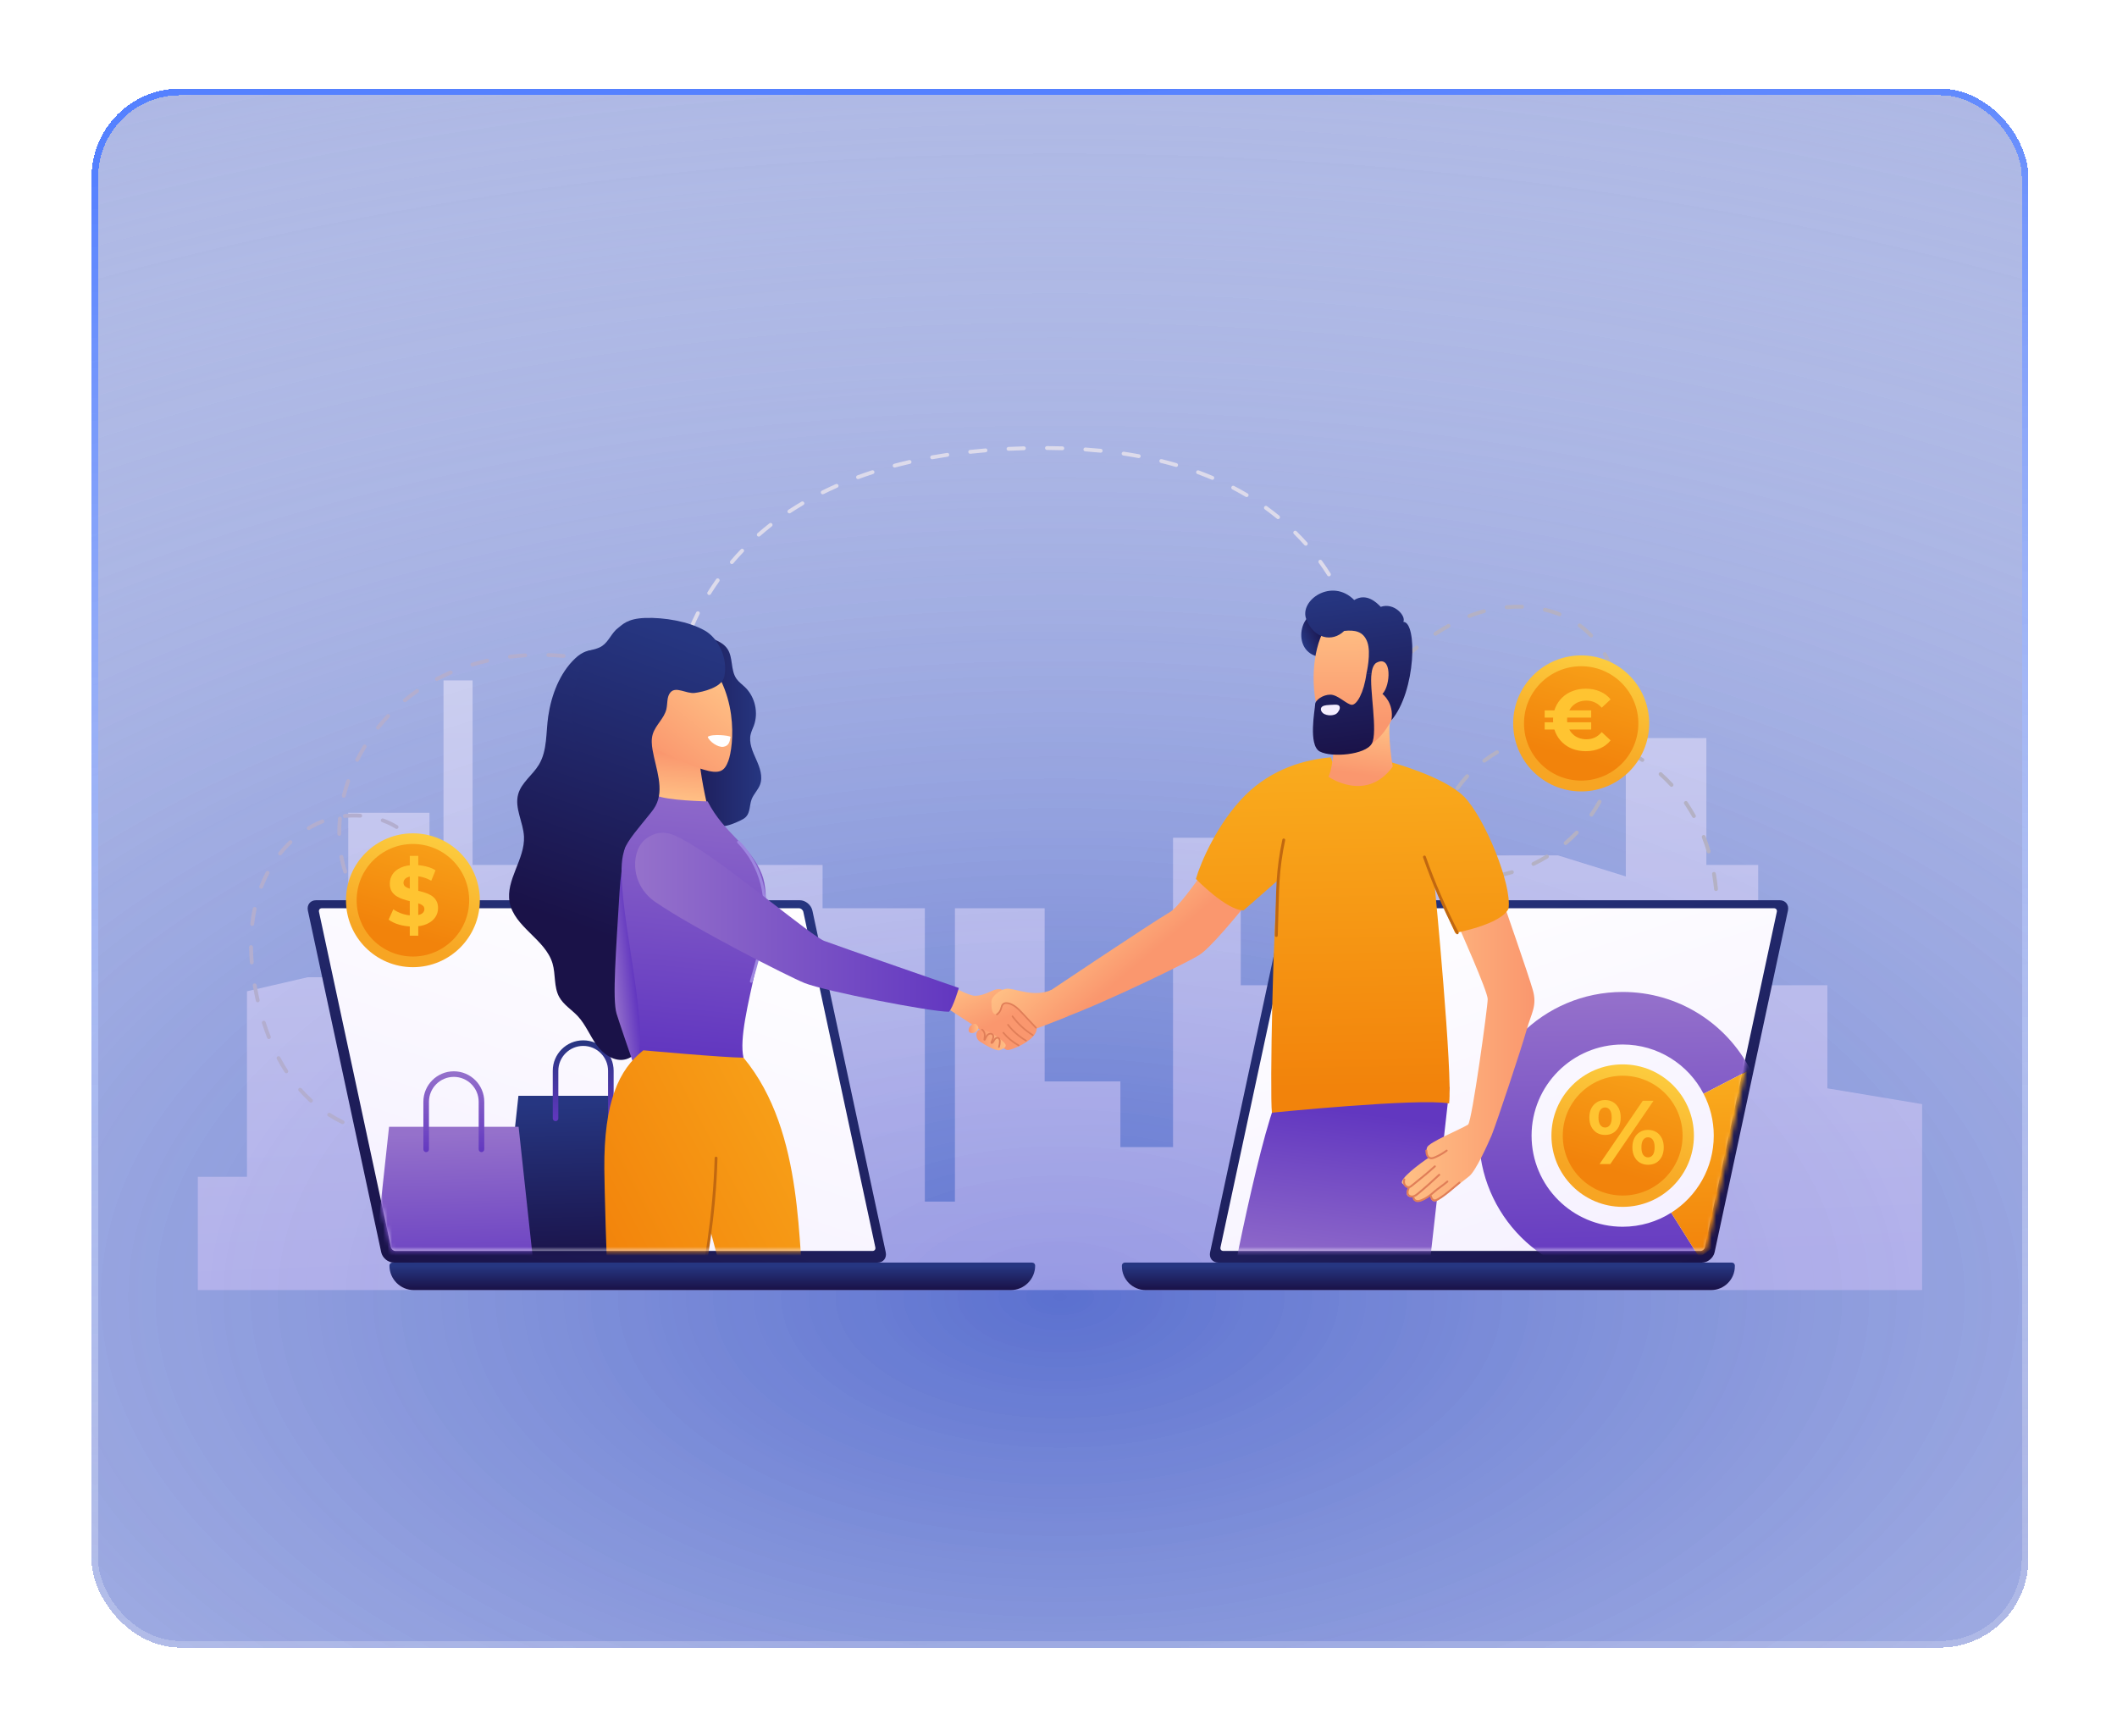 <?xml version="1.0" encoding="UTF-8"?>
<svg xmlns="http://www.w3.org/2000/svg" width="478" height="392" viewBox="0 0 478 392" fill="none">
  <g filter="url(#filter0_d_5169_6957)" data-figma-bg-blur-radius="200">
    <rect x="20.666" y="10" width="437.333" height="352" rx="20" fill="#D2D2D2" fill-opacity="0.2" style="mix-blend-mode:luminosity" shape-rendering="crispEdges"></rect>
    <rect x="20.666" y="10" width="437.333" height="352" rx="20" fill="#4860CB" fill-opacity="0.45" style="mix-blend-mode:multiply" shape-rendering="crispEdges"></rect>
    <rect x="20.666" y="10" width="437.333" height="352" rx="20" fill="url(#paint0_radial_5169_6957)" fill-opacity="0.8" style="mix-blend-mode:soft-light" shape-rendering="crispEdges"></rect>
    <rect x="21.416" y="10.75" width="435.833" height="350.5" rx="19.25" stroke="url(#paint1_linear_5169_6957)" stroke-width="1.5" shape-rendering="crispEdges"></rect>
    <path d="M93.456 281.279H44.669V255.705H55.763V213.817L69.465 210.648H78.632V173.514H96.972V180.307H100.141V143.627H106.708V185.295H112.821H185.728V195.069H208.823V261.306H215.616V195.069H235.87V234.168H252.976V248.999H264.862V179.144H280.146V212.453H296.108L309.693 183.137H351.808L367.091 187.892V156.647H385.285V185.295H396.979V212.453H412.602V235.728L433.998 239.294V281.279H93.456Z" fill="url(#paint2_linear_5169_6957)" fill-opacity="0.5"></path>
    <path d="M85.672 246.161C85.659 246.161 85.645 246.16 85.631 246.159C84.471 246.05 83.3 245.851 82.148 245.566C81.916 245.508 81.774 245.273 81.831 245.04C81.888 244.807 82.123 244.665 82.357 244.723C83.466 244.998 84.596 245.191 85.713 245.295C85.952 245.317 86.126 245.529 86.104 245.768C86.083 245.993 85.894 246.161 85.672 246.161ZM77.364 243.812C77.301 243.812 77.238 243.798 77.177 243.769C76.135 243.27 75.1 242.692 74.1 242.052C73.899 241.924 73.84 241.655 73.969 241.453C74.098 241.251 74.366 241.191 74.568 241.321C75.538 241.942 76.542 242.502 77.551 242.985C77.767 243.088 77.859 243.348 77.755 243.564C77.681 243.721 77.526 243.812 77.364 243.812ZM70.212 238.95C70.107 238.95 70.002 238.912 69.919 238.836C69.056 238.049 68.226 237.204 67.452 236.327C67.294 236.146 67.311 235.872 67.491 235.714C67.67 235.556 67.946 235.573 68.104 235.752C68.857 236.607 69.664 237.429 70.504 238.195C70.681 238.356 70.694 238.631 70.532 238.808C70.447 238.903 70.329 238.95 70.212 238.95ZM64.644 232.323C64.502 232.323 64.363 232.253 64.28 232.125C63.658 231.167 63.061 230.149 62.503 229.1C62.39 228.889 62.471 228.626 62.682 228.514C62.894 228.4 63.157 228.482 63.269 228.694C63.816 229.72 64.401 230.716 65.008 231.653C65.139 231.854 65.081 232.123 64.88 232.253C64.806 232.3 64.725 232.323 64.644 232.323ZM60.717 224.6C60.544 224.6 60.38 224.496 60.313 224.325C59.896 223.265 59.502 222.156 59.142 221.028C59.069 220.799 59.196 220.554 59.424 220.482C59.651 220.41 59.897 220.536 59.969 220.763C60.324 221.874 60.711 222.965 61.121 224.008C61.208 224.231 61.098 224.482 60.876 224.57C60.824 224.59 60.77 224.6 60.717 224.6ZM58.191 216.304C57.994 216.304 57.814 216.168 57.769 215.966C57.682 215.588 57.6 215.21 57.52 214.83C57.361 214.071 57.214 213.308 57.081 212.54C57.039 212.304 57.198 212.079 57.434 212.038C57.672 211.992 57.895 212.155 57.936 212.391C58.068 213.149 58.213 213.903 58.369 214.653C58.448 215.026 58.53 215.4 58.614 215.773C58.668 216.007 58.521 216.239 58.288 216.293C58.256 216.301 58.223 216.304 58.191 216.304ZM56.846 207.736C56.622 207.736 56.432 207.564 56.413 207.337C56.318 206.155 56.263 204.979 56.252 203.839C56.249 203.6 56.441 203.403 56.681 203.4C56.683 203.4 56.684 203.4 56.685 203.4C56.923 203.4 57.117 203.592 57.119 203.83C57.13 204.949 57.184 206.105 57.278 207.267C57.297 207.505 57.119 207.715 56.881 207.734C56.87 207.735 56.858 207.736 56.846 207.736ZM56.945 199.071C56.928 199.071 56.912 199.07 56.895 199.068C56.657 199.041 56.486 198.826 56.513 198.588C56.647 197.41 56.835 196.244 57.072 195.121C57.121 194.886 57.352 194.736 57.585 194.786C57.82 194.835 57.97 195.065 57.92 195.299C57.69 196.395 57.506 197.534 57.375 198.686C57.35 198.907 57.162 199.071 56.945 199.071ZM88.475 195.905C88.223 195.888 87.998 195.895 87.759 195.878C87.52 195.86 87.34 195.652 87.358 195.413C87.375 195.174 87.58 194.993 87.823 195.013C88.041 195.029 88.266 195.009 88.475 195.037C89.388 195.037 90.257 194.888 91.056 194.593C91.281 194.511 91.53 194.625 91.614 194.85C91.696 195.075 91.582 195.325 91.357 195.408C90.46 195.738 89.49 195.905 88.475 195.905ZM82.925 194.181C82.843 194.181 82.76 194.158 82.686 194.109C82.173 193.769 81.692 193.387 81.258 192.973C80.835 192.57 80.432 192.128 80.06 191.657C79.91 191.469 79.942 191.197 80.13 191.048C80.317 190.897 80.59 190.931 80.739 191.119C81.087 191.557 81.463 191.97 81.857 192.345C82.254 192.724 82.695 193.074 83.166 193.386C83.365 193.519 83.42 193.788 83.288 193.988C83.204 194.113 83.066 194.181 82.925 194.181ZM95.008 192.056C94.941 192.056 94.874 192.041 94.811 192.008C94.598 191.899 94.513 191.638 94.622 191.424C95.098 190.492 95.38 189.428 95.462 188.26C95.478 188.02 95.692 187.85 95.925 187.857C96.164 187.874 96.345 188.081 96.329 188.32C96.239 189.606 95.925 190.783 95.395 191.82C95.318 191.969 95.166 192.056 95.008 192.056ZM58.967 190.653C58.914 190.653 58.861 190.644 58.81 190.624C58.587 190.537 58.476 190.286 58.563 190.062C58.988 188.968 59.48 187.89 60.025 186.859C60.137 186.647 60.398 186.566 60.611 186.678C60.824 186.79 60.904 187.053 60.792 187.265C60.263 188.266 59.785 189.313 59.371 190.376C59.304 190.549 59.14 190.653 58.967 190.653ZM77.958 187.25C77.778 187.25 77.61 187.138 77.548 186.958C77.181 185.902 76.882 184.751 76.66 183.536C76.617 183.301 76.772 183.075 77.009 183.032C77.244 182.989 77.471 183.145 77.513 183.38C77.728 184.551 78.015 185.66 78.367 186.674C78.446 186.9 78.326 187.147 78.1 187.226C78.053 187.242 78.005 187.25 77.958 187.25ZM95.085 183.62C94.91 183.62 94.746 183.514 94.679 183.341C94.271 182.276 93.731 181.29 93.073 180.411C92.929 180.219 92.969 179.947 93.16 179.803C93.352 179.66 93.624 179.699 93.768 179.89C94.474 180.833 95.053 181.89 95.49 183.03C95.575 183.254 95.463 183.505 95.24 183.591C95.189 183.611 95.136 183.62 95.085 183.62ZM63.247 183.139C63.153 183.139 63.057 183.108 62.977 183.045C62.789 182.895 62.758 182.623 62.907 182.435C63.647 181.503 64.446 180.625 65.28 179.825C65.454 179.658 65.728 179.664 65.894 179.837C66.06 180.011 66.055 180.286 65.881 180.451C65.074 181.224 64.302 182.074 63.587 182.975C63.502 183.083 63.374 183.139 63.247 183.139ZM76.604 178.713C76.367 178.713 76.173 178.522 76.17 178.284L76.168 177.916C76.168 176.875 76.218 175.817 76.316 174.771C76.338 174.532 76.547 174.354 76.789 174.38C77.028 174.402 77.202 174.614 77.18 174.853C77.085 175.871 77.036 176.903 77.036 177.918L77.038 178.274C77.041 178.515 76.848 178.71 76.609 178.713C76.607 178.713 76.606 178.713 76.604 178.713ZM69.705 177.411C69.557 177.411 69.414 177.336 69.332 177.2C69.209 176.994 69.276 176.728 69.482 176.605C70.147 176.208 70.837 175.843 71.534 175.522C71.904 175.351 72.28 175.192 72.661 175.045C72.884 174.959 73.136 175.07 73.222 175.294C73.308 175.517 73.197 175.769 72.973 175.855C72.609 175.996 72.251 176.147 71.897 176.31C71.229 176.619 70.566 176.969 69.927 177.35C69.858 177.391 69.781 177.411 69.705 177.411ZM89.545 177.153C89.467 177.153 89.389 177.132 89.318 177.089C88.375 176.509 87.35 176.02 86.272 175.633C86.047 175.552 85.929 175.304 86.011 175.078C86.092 174.852 86.338 174.736 86.566 174.816C87.699 175.223 88.778 175.738 89.772 176.349C89.977 176.475 90.041 176.742 89.915 176.947C89.833 177.079 89.69 177.153 89.545 177.153ZM77.867 174.674C77.647 174.674 77.459 174.509 77.436 174.286C77.411 174.047 77.584 173.834 77.822 173.808C78.995 173.684 80.188 173.662 81.364 173.742C81.603 173.758 81.784 173.965 81.768 174.204C81.751 174.443 81.549 174.618 81.305 174.608C80.179 174.532 79.037 174.553 77.912 174.672C77.897 174.674 77.882 174.674 77.867 174.674ZM77.62 170.117C77.586 170.117 77.55 170.113 77.516 170.105C77.284 170.048 77.141 169.812 77.198 169.58C77.475 168.457 77.812 167.325 78.198 166.215C78.277 165.989 78.525 165.87 78.751 165.948C78.977 166.026 79.096 166.274 79.018 166.5C78.64 167.585 78.312 168.691 78.041 169.788C77.992 169.985 77.815 170.117 77.62 170.117ZM80.645 162.004C80.579 162.004 80.512 161.988 80.45 161.957C80.236 161.849 80.15 161.588 80.258 161.374C80.78 160.341 81.357 159.311 81.971 158.314C82.097 158.11 82.364 158.045 82.568 158.172C82.772 158.297 82.836 158.565 82.71 158.769C82.108 159.745 81.543 160.754 81.032 161.765C80.956 161.916 80.803 162.004 80.645 162.004ZM85.34 154.723C85.246 154.723 85.149 154.691 85.069 154.627C84.882 154.477 84.852 154.204 85.002 154.017C85.731 153.109 86.505 152.219 87.304 151.373C87.469 151.199 87.744 151.191 87.918 151.356C88.092 151.52 88.1 151.795 87.935 151.969C87.153 152.798 86.393 153.67 85.679 154.56C85.594 154.667 85.467 154.723 85.34 154.723ZM91.418 148.546C91.293 148.546 91.169 148.492 91.083 148.389C90.93 148.204 90.956 147.931 91.14 147.778C92.041 147.032 92.98 146.317 93.931 145.654C94.128 145.517 94.398 145.566 94.535 145.762C94.672 145.959 94.624 146.229 94.427 146.367C93.495 147.017 92.575 147.716 91.693 148.447C91.613 148.513 91.515 148.546 91.418 148.546ZM98.632 143.747C98.475 143.747 98.324 143.662 98.246 143.514C98.136 143.301 98.218 143.04 98.43 142.928C99.457 142.392 100.522 141.888 101.597 141.428C101.819 141.335 102.073 141.437 102.167 141.657C102.261 141.877 102.159 142.132 101.939 142.227C100.884 142.677 99.839 143.172 98.832 143.698C98.768 143.731 98.699 143.747 98.632 143.747ZM142.946 142.048C142.897 142.048 142.848 142.04 142.799 142.022C142.109 141.773 141.414 141.534 140.715 141.308C140.487 141.235 140.362 140.99 140.435 140.761C140.509 140.534 140.752 140.408 140.982 140.482C141.69 140.711 142.395 140.953 143.094 141.205C143.319 141.286 143.437 141.536 143.355 141.761C143.291 141.938 143.124 142.048 142.946 142.048ZM106.661 140.485C106.475 140.485 106.302 140.364 106.245 140.177C106.176 139.948 106.306 139.705 106.535 139.636C107.641 139.303 108.78 139.002 109.921 138.744C110.153 138.693 110.387 138.837 110.44 139.072C110.493 139.305 110.346 139.538 110.112 139.591C108.991 139.845 107.871 140.14 106.785 140.467C106.744 140.479 106.702 140.485 106.661 140.485ZM135.833 139.933C135.8 139.933 135.767 139.929 135.734 139.921C134.616 139.659 133.48 139.425 132.357 139.226C132.12 139.185 131.963 138.959 132.005 138.723C132.046 138.487 132.27 138.328 132.507 138.371C133.647 138.573 134.799 138.81 135.931 139.076C136.165 139.131 136.31 139.364 136.255 139.597C136.208 139.798 136.03 139.933 135.833 139.933ZM115.145 138.71C114.929 138.71 114.741 138.549 114.715 138.329C114.685 138.091 114.855 137.875 115.092 137.845C116.24 137.704 117.413 137.598 118.577 137.53C118.814 137.522 119.021 137.699 119.035 137.937C119.049 138.177 118.867 138.382 118.628 138.396C117.482 138.464 116.328 138.568 115.198 138.707C115.18 138.708 115.162 138.71 115.145 138.71ZM127.272 138.542C127.259 138.542 127.246 138.542 127.232 138.54C126.086 138.436 124.929 138.365 123.793 138.328C123.554 138.32 123.366 138.12 123.374 137.881C123.382 137.64 123.607 137.452 123.821 137.461C124.974 137.498 126.148 137.57 127.312 137.676C127.55 137.697 127.726 137.908 127.704 138.148C127.684 138.373 127.494 138.542 127.272 138.542Z" fill="#B3AECF"></path>
    <path d="M152.886 157.499C152.68 157.499 152.497 157.352 152.46 157.141C152.256 155.999 152.1 154.829 151.994 153.665C151.972 153.426 152.148 153.215 152.386 153.193C152.633 153.173 152.837 153.348 152.858 153.586C152.962 154.725 153.115 155.87 153.314 156.99C153.356 157.225 153.199 157.451 152.963 157.493C152.937 157.497 152.911 157.499 152.886 157.499ZM152.282 148.856C152.277 148.856 152.272 148.856 152.267 148.855C152.028 148.848 151.84 148.647 151.848 148.407C151.888 147.254 151.975 146.078 152.109 144.912C152.136 144.674 152.352 144.495 152.589 144.531C152.827 144.558 152.999 144.773 152.971 145.011C152.841 146.154 152.754 147.307 152.716 148.437C152.707 148.672 152.515 148.856 152.282 148.856ZM153.429 140.269C153.396 140.269 153.363 140.266 153.331 140.258C153.097 140.204 152.952 139.971 153.005 139.737C153.266 138.613 153.573 137.476 153.918 136.357C153.988 136.128 154.23 135.997 154.46 136.07C154.689 136.141 154.818 136.384 154.747 136.613C154.409 137.711 154.107 138.829 153.851 139.933C153.805 140.134 153.626 140.269 153.429 140.269ZM306.281 136.211C306.072 136.211 305.888 136.061 305.853 135.848C305.669 134.729 305.434 133.6 305.151 132.489C305.092 132.256 305.232 132.02 305.465 131.961C305.695 131.901 305.933 132.042 305.992 132.275C306.281 133.41 306.522 134.564 306.709 135.708C306.748 135.944 306.588 136.167 306.351 136.206C306.327 136.21 306.304 136.211 306.281 136.211ZM156.12 132.032C156.063 132.032 156.006 132.021 155.951 131.997C155.73 131.904 155.627 131.649 155.72 131.428C156.169 130.369 156.663 129.3 157.189 128.253C157.295 128.04 157.557 127.953 157.771 128.06C157.986 128.168 158.072 128.429 157.964 128.643C157.447 129.673 156.961 130.724 156.519 131.768C156.449 131.933 156.289 132.032 156.12 132.032ZM303.976 127.863C303.802 127.863 303.639 127.759 303.571 127.587C303.158 126.532 302.695 125.473 302.194 124.438C302.09 124.222 302.18 123.963 302.395 123.858C302.613 123.755 302.871 123.845 302.975 124.06C303.486 125.115 303.958 126.194 304.379 127.271C304.467 127.494 304.357 127.746 304.133 127.833C304.082 127.854 304.028 127.863 303.976 127.863ZM160.127 124.344C160.048 124.344 159.969 124.323 159.897 124.278C159.694 124.151 159.632 123.884 159.759 123.68C160.371 122.698 161.023 121.719 161.698 120.769C161.837 120.575 162.108 120.527 162.303 120.666C162.498 120.805 162.544 121.076 162.406 121.272C161.742 122.208 161.099 123.172 160.496 124.14C160.413 124.271 160.271 124.344 160.127 124.344ZM300.06 120.131C299.916 120.131 299.775 120.059 299.692 119.928C299.089 118.968 298.44 118.009 297.762 117.079C297.62 116.885 297.664 116.613 297.857 116.472C298.05 116.331 298.322 116.374 298.464 116.568C299.154 117.514 299.814 118.489 300.428 119.466C300.556 119.669 300.495 119.937 300.292 120.064C300.219 120.109 300.139 120.131 300.06 120.131ZM165.247 117.345C165.147 117.345 165.048 117.311 164.966 117.242C164.784 117.087 164.761 116.813 164.916 116.63C165.668 115.746 166.455 114.871 167.257 114.032C167.422 113.858 167.698 113.853 167.871 114.017C168.044 114.183 168.051 114.458 167.885 114.631C167.094 115.459 166.318 116.321 165.577 117.192C165.492 117.293 165.37 117.345 165.247 117.345ZM294.84 113.207C294.72 113.207 294.601 113.158 294.516 113.062C293.756 112.21 292.957 111.37 292.143 110.565C291.972 110.397 291.97 110.122 292.139 109.951C292.308 109.781 292.582 109.778 292.753 109.948C293.58 110.765 294.392 111.619 295.164 112.484C295.323 112.662 295.308 112.937 295.129 113.096C295.046 113.17 294.943 113.207 294.84 113.207ZM171.326 111.157C171.206 111.157 171.087 111.107 171.001 111.01C170.843 110.83 170.86 110.556 171.039 110.397C171.912 109.629 172.818 108.877 173.731 108.162C173.919 108.015 174.192 108.049 174.34 108.237C174.487 108.426 174.454 108.698 174.265 108.846C173.365 109.551 172.473 110.291 171.613 111.048C171.53 111.121 171.428 111.157 171.326 111.157ZM288.579 107.205C288.482 107.205 288.385 107.173 288.304 107.106C287.422 106.382 286.505 105.674 285.577 105.001C285.382 104.861 285.339 104.59 285.48 104.395C285.619 104.201 285.89 104.158 286.086 104.299C287.028 104.981 287.959 105.7 288.855 106.435C289.041 106.587 289.067 106.861 288.915 107.046C288.829 107.151 288.705 107.205 288.579 107.205ZM178.234 105.912C178.093 105.912 177.955 105.843 177.871 105.716C177.74 105.516 177.795 105.247 177.996 105.115C178.958 104.484 179.956 103.864 180.962 103.272C181.168 103.15 181.435 103.22 181.556 103.427C181.678 103.634 181.609 103.899 181.402 104.021C180.409 104.605 179.422 105.217 178.472 105.841C178.399 105.889 178.316 105.912 178.234 105.912ZM281.48 102.224C281.405 102.224 281.328 102.204 281.259 102.163C280.656 101.804 280.046 101.458 279.431 101.123C279.038 100.909 278.643 100.698 278.246 100.493C278.033 100.383 277.95 100.121 278.06 99.908C278.17 99.696 278.431 99.611 278.645 99.722C279.048 99.93 279.448 100.142 279.847 100.36C280.471 100.7 281.09 101.053 281.703 101.416C281.909 101.539 281.976 101.804 281.854 102.011C281.773 102.148 281.629 102.224 281.48 102.224ZM185.762 101.604C185.602 101.604 185.448 101.515 185.373 101.363C185.267 101.148 185.354 100.888 185.569 100.782C186.596 100.272 187.659 99.773 188.729 99.299C188.951 99.204 189.205 99.302 189.302 99.521C189.399 99.74 189.299 99.997 189.08 100.094C188.021 100.562 186.97 101.054 185.954 101.559C185.893 101.589 185.827 101.604 185.762 101.604ZM273.734 98.331C273.677 98.331 273.62 98.32 273.565 98.297C272.523 97.855 271.444 97.428 270.357 97.028C270.132 96.946 270.016 96.696 270.099 96.471C270.181 96.246 270.432 96.132 270.656 96.213C271.757 96.618 272.849 97.05 273.904 97.497C274.124 97.591 274.228 97.845 274.134 98.066C274.063 98.232 273.903 98.331 273.734 98.331ZM193.731 98.177C193.554 98.177 193.388 98.069 193.323 97.894C193.241 97.669 193.356 97.419 193.581 97.336C194.658 96.939 195.767 96.554 196.876 96.193C197.103 96.117 197.348 96.244 197.423 96.471C197.497 96.698 197.373 96.944 197.145 97.018C196.045 97.376 194.947 97.756 193.88 98.15C193.831 98.17 193.78 98.177 193.731 98.177ZM202.003 95.569C201.811 95.569 201.636 95.441 201.584 95.246C201.522 95.015 201.66 94.777 201.892 94.716C202.992 94.423 204.131 94.142 205.276 93.878C205.513 93.824 205.744 93.97 205.797 94.203C205.85 94.437 205.704 94.67 205.471 94.723C204.335 94.985 203.206 95.264 202.115 95.555C202.077 95.564 202.04 95.569 202.003 95.569ZM265.56 95.429C265.52 95.429 265.479 95.424 265.438 95.411C264.351 95.094 263.229 94.791 262.103 94.513C261.87 94.456 261.728 94.22 261.787 93.988C261.844 93.755 262.078 93.613 262.312 93.671C263.45 93.952 264.583 94.257 265.682 94.578C265.912 94.645 266.045 94.886 265.977 95.116C265.921 95.306 265.749 95.429 265.56 95.429ZM210.474 93.69C210.268 93.69 210.085 93.543 210.047 93.333C210.005 93.097 210.161 92.872 210.397 92.829C211.539 92.623 212.686 92.433 213.835 92.26C214.077 92.226 214.293 92.388 214.329 92.624C214.364 92.862 214.201 93.083 213.964 93.119C212.823 93.29 211.685 93.478 210.551 93.683C210.526 93.688 210.499 93.69 210.474 93.69ZM257.118 93.428C257.092 93.428 257.065 93.425 257.039 93.42C255.929 93.213 254.782 93.02 253.63 92.848C253.393 92.812 253.23 92.591 253.264 92.354C253.3 92.117 253.518 91.96 253.759 91.989C254.921 92.163 256.078 92.358 257.198 92.567C257.434 92.611 257.589 92.838 257.545 93.073C257.506 93.282 257.324 93.428 257.118 93.428ZM219.064 92.454C218.845 92.454 218.657 92.29 218.632 92.067C218.607 91.829 218.778 91.615 219.016 91.588C220.17 91.462 221.327 91.351 222.483 91.254C222.734 91.232 222.932 91.411 222.952 91.65C222.972 91.889 222.795 92.099 222.556 92.119C221.407 92.216 220.258 92.326 219.111 92.451C219.095 92.453 219.079 92.454 219.064 92.454ZM248.526 92.208C248.512 92.208 248.497 92.207 248.482 92.206C247.336 92.091 246.186 91.993 245.035 91.911C244.797 91.894 244.617 91.687 244.634 91.448C244.651 91.208 244.861 91.027 245.097 91.045C246.256 91.127 247.414 91.225 248.569 91.342C248.808 91.366 248.981 91.579 248.957 91.817C248.935 92.041 248.747 92.208 248.526 92.208ZM227.717 91.777C227.488 91.777 227.296 91.596 227.284 91.364C227.272 91.124 227.457 90.921 227.696 90.909C228.857 90.853 230.018 90.809 231.175 90.778C231.407 90.774 231.615 90.96 231.621 91.2C231.627 91.439 231.439 91.639 231.199 91.645C230.047 91.676 228.893 91.72 227.739 91.776C227.732 91.777 227.725 91.777 227.717 91.777ZM239.866 91.652C239.861 91.652 239.857 91.652 239.852 91.652C238.698 91.617 237.544 91.596 236.391 91.589C236.151 91.588 235.959 91.393 235.96 91.153C235.961 90.914 236.156 90.721 236.394 90.721H236.397C237.556 90.728 238.718 90.748 239.878 90.785C240.119 90.792 240.306 90.992 240.299 91.232C240.292 91.466 240.1 91.652 239.866 91.652Z" fill="#DDDBEB"></path>
    <path d="M386.545 206.148C386.514 206.148 386.484 206.145 386.453 206.138C386.218 206.087 386.07 205.856 386.122 205.622C386.204 205.245 386.282 204.867 386.355 204.488C386.401 204.253 386.633 204.102 386.864 204.145C387.1 204.191 387.253 204.419 387.208 204.654C387.133 205.039 387.053 205.423 386.969 205.806C386.925 206.01 386.745 206.148 386.545 206.148ZM387.502 199.851C387.489 199.851 387.477 199.85 387.465 199.849C387.226 199.828 387.048 199.619 387.069 199.38C387.165 198.235 387.222 197.079 387.238 195.944C387.241 195.707 387.435 195.516 387.672 195.516C387.674 195.516 387.677 195.516 387.678 195.516C387.918 195.52 388.109 195.717 388.106 195.956C388.09 197.112 388.031 198.289 387.933 199.453C387.915 199.679 387.725 199.851 387.502 199.851ZM387.459 191.183C387.238 191.183 387.049 191.015 387.027 190.791C386.918 189.651 386.764 188.505 386.57 187.383C386.529 187.147 386.687 186.923 386.923 186.881C387.156 186.84 387.383 186.999 387.425 187.235C387.623 188.378 387.781 189.546 387.893 190.707C387.915 190.946 387.741 191.158 387.502 191.181C387.487 191.182 387.473 191.183 387.459 191.183ZM332.815 188.546C332.808 188.546 332.8 188.546 332.793 188.546C331.484 188.479 330.297 188.259 329.267 187.892C329.041 187.811 328.924 187.563 329.004 187.337C329.084 187.111 329.331 186.993 329.559 187.074C330.51 187.413 331.613 187.616 332.838 187.679C333.077 187.691 333.261 187.895 333.249 188.134C333.236 188.366 333.044 188.546 332.815 188.546ZM337.997 188.149C337.79 188.149 337.607 188.001 337.569 187.791C337.528 187.554 337.686 187.33 337.922 187.288C339.035 187.092 340.155 186.83 341.253 186.507C341.488 186.439 341.725 186.572 341.792 186.801C341.86 187.031 341.728 187.272 341.498 187.34C340.369 187.671 339.216 187.942 338.072 188.143C338.046 188.147 338.022 188.149 337.997 188.149ZM346.232 185.492C346.071 185.492 345.916 185.401 345.841 185.245C345.738 185.029 345.829 184.77 346.045 184.666C347.067 184.177 348.08 183.627 349.055 183.03C349.258 182.906 349.525 182.969 349.652 183.173C349.776 183.378 349.713 183.645 349.508 183.77C348.508 184.383 347.469 184.948 346.42 185.45C346.359 185.479 346.295 185.492 346.232 185.492ZM325.534 184.641C325.376 184.641 325.224 184.555 325.147 184.404C324.634 183.397 324.334 182.214 324.259 180.89C324.245 180.65 324.427 180.446 324.667 180.432C324.904 180.42 325.111 180.601 325.125 180.84C325.194 182.044 325.462 183.111 325.92 184.01C326.029 184.224 325.944 184.486 325.731 184.594C325.668 184.626 325.6 184.641 325.534 184.641ZM385.809 182.676C385.622 182.676 385.45 182.555 385.394 182.366C385.063 181.262 384.686 180.169 384.274 179.119C384.187 178.896 384.297 178.644 384.52 178.557C384.742 178.469 384.996 178.579 385.083 178.802C385.503 179.874 385.887 180.99 386.224 182.117C386.294 182.347 386.164 182.589 385.934 182.658C385.893 182.669 385.85 182.676 385.809 182.676ZM353.497 180.785C353.374 180.785 353.253 180.733 353.166 180.632C353.012 180.45 353.034 180.176 353.217 180.021C354.09 179.281 354.929 178.492 355.713 177.675C355.878 177.503 356.153 177.497 356.326 177.663C356.5 177.829 356.505 178.103 356.339 178.277C355.535 179.115 354.673 179.925 353.778 180.684C353.696 180.751 353.596 180.785 353.497 180.785ZM325.348 176.154C325.31 176.154 325.271 176.149 325.232 176.139C325.001 176.075 324.865 175.835 324.929 175.605C325.242 174.48 325.641 173.361 326.118 172.279C326.215 172.061 326.472 171.961 326.69 172.058C326.909 172.154 327.009 172.41 326.912 172.63C326.452 173.673 326.066 174.752 325.765 175.837C325.713 176.029 325.538 176.154 325.348 176.154ZM382.469 174.684C382.317 174.684 382.168 174.603 382.09 174.46C381.601 173.576 381.071 172.702 380.513 171.863L380.294 171.537C380.159 171.338 380.21 171.068 380.408 170.933C380.605 170.8 380.876 170.849 381.011 171.048L381.237 171.383C381.807 172.241 382.349 173.135 382.849 174.04C382.965 174.25 382.889 174.514 382.68 174.63C382.612 174.667 382.54 174.684 382.469 174.684ZM359.323 174.385C359.236 174.385 359.15 174.36 359.075 174.308C358.878 174.17 358.83 173.9 358.967 173.703C359.616 172.773 360.228 171.795 360.786 170.798C360.903 170.589 361.168 170.514 361.377 170.632C361.586 170.749 361.661 171.014 361.544 171.222C360.972 172.244 360.344 173.245 359.679 174.2C359.594 174.321 359.459 174.385 359.323 174.385ZM329.09 168.374C329.003 168.374 328.915 168.348 328.838 168.293C328.643 168.154 328.598 167.883 328.737 167.688C329.41 166.742 330.156 165.822 330.957 164.953C331.12 164.777 331.395 164.766 331.571 164.928C331.747 165.09 331.758 165.365 331.596 165.541C330.819 166.383 330.096 167.275 329.444 168.192C329.359 168.31 329.225 168.374 329.09 168.374ZM377.416 167.652C377.299 167.652 377.183 167.605 377.097 167.512C376.326 166.675 375.505 165.865 374.656 165.103C374.478 164.942 374.463 164.668 374.624 164.49C374.785 164.312 375.058 164.297 375.236 164.457C376.105 165.237 376.946 166.067 377.735 166.924C377.897 167.1 377.887 167.375 377.71 167.537C377.628 167.615 377.521 167.652 377.416 167.652ZM363.374 166.734C363.323 166.734 363.27 166.724 363.219 166.705C362.995 166.619 362.883 166.367 362.969 166.144C363.376 165.086 363.741 163.991 364.052 162.889C364.118 162.658 364.359 162.522 364.588 162.59C364.818 162.655 364.953 162.895 364.887 163.125C364.568 164.253 364.195 165.374 363.779 166.455C363.713 166.628 363.549 166.734 363.374 166.734ZM335.132 162.191C335 162.191 334.87 162.132 334.785 162.018C334.64 161.827 334.678 161.555 334.87 161.41C335.801 160.707 336.786 160.049 337.796 159.455C338.003 159.334 338.27 159.403 338.391 159.61C338.512 159.817 338.443 160.083 338.236 160.204C337.255 160.781 336.298 161.419 335.393 162.103C335.315 162.162 335.223 162.191 335.132 162.191ZM370.838 162.022C370.754 162.022 370.671 161.998 370.597 161.949C369.643 161.312 368.654 160.717 367.658 160.182C367.448 160.068 367.368 159.805 367.481 159.594C367.594 159.383 367.859 159.304 368.068 159.418C369.088 159.966 370.101 160.575 371.078 161.227C371.278 161.361 371.331 161.63 371.198 161.829C371.114 161.954 370.977 162.022 370.838 162.022ZM365.543 158.348C365.523 158.348 365.503 158.346 365.482 158.343C365.245 158.31 365.08 158.09 365.113 157.853C365.271 156.726 365.38 155.577 365.437 154.437C365.448 154.198 365.626 154.014 365.892 154.026C366.131 154.037 366.315 154.242 366.303 154.48C366.245 155.647 366.133 156.822 365.972 157.974C365.942 158.191 365.756 158.348 365.543 158.348ZM363.11 158.117C363.061 158.117 363.012 158.109 362.964 158.092C361.883 157.706 360.779 157.376 359.684 157.11C359.451 157.054 359.308 156.819 359.364 156.586C359.421 156.353 359.654 156.209 359.889 156.267C361.015 156.54 362.147 156.88 363.256 157.276C363.481 157.356 363.599 157.605 363.518 157.83C363.455 158.006 363.288 158.117 363.11 158.117ZM342.714 158.029C342.538 158.029 342.372 157.921 342.307 157.747C342.223 157.522 342.338 157.272 342.563 157.188C343.668 156.777 344.8 156.431 345.931 156.158C346.164 156.1 346.398 156.246 346.454 156.479C346.51 156.712 346.367 156.946 346.133 157.003C345.037 157.266 343.937 157.603 342.865 158.002C342.815 158.02 342.764 158.029 342.714 158.029ZM354.649 156.318C354.638 156.318 354.628 156.317 354.618 156.317C353.478 156.236 352.335 156.222 351.2 156.276C350.955 156.289 350.757 156.102 350.746 155.863C350.734 155.624 350.919 155.421 351.159 155.409C352.33 155.355 353.506 155.369 354.679 155.452C354.918 155.468 355.099 155.676 355.082 155.915C355.065 156.143 354.874 156.318 354.649 156.318ZM365.768 149.69C365.546 149.69 365.357 149.521 365.336 149.296C365.23 148.142 365.065 147.001 364.847 145.904C364.801 145.67 364.953 145.441 365.188 145.395C365.427 145.348 365.652 145.501 365.699 145.736C365.923 146.861 366.092 148.032 366.202 149.215C366.224 149.454 366.048 149.666 365.809 149.688C365.795 149.69 365.781 149.69 365.768 149.69ZM311.07 144.952C310.963 144.952 310.857 144.913 310.772 144.834C310.598 144.67 310.59 144.395 310.753 144.221C311.547 143.377 312.354 142.54 313.175 141.715C313.344 141.546 313.619 141.545 313.789 141.714C313.958 141.884 313.959 142.158 313.79 142.328C312.974 143.147 312.173 143.978 311.386 144.815C311.301 144.906 311.186 144.952 311.07 144.952ZM363.823 141.26C363.65 141.26 363.486 141.156 363.418 140.984C362.994 139.905 362.505 138.868 361.96 137.904C361.842 137.696 361.916 137.431 362.124 137.314C362.333 137.196 362.597 137.268 362.716 137.478C363.279 138.478 363.787 139.551 364.226 140.668C364.313 140.891 364.203 141.142 363.98 141.23C363.929 141.25 363.875 141.26 363.823 141.26ZM317.257 138.868C317.138 138.868 317.02 138.819 316.933 138.723C316.774 138.545 316.789 138.27 316.968 138.111C317.863 137.312 318.758 136.55 319.63 135.848C319.817 135.697 320.09 135.726 320.24 135.913C320.391 136.1 320.361 136.373 320.175 136.523C319.314 137.216 318.431 137.968 317.547 138.758C317.463 138.831 317.36 138.868 317.257 138.868ZM359.268 133.935C359.152 133.935 359.038 133.889 358.952 133.799C358.647 133.476 358.33 133.164 358.001 132.861C357.501 132.401 356.967 131.962 356.414 131.556C356.221 131.414 356.179 131.143 356.321 130.949C356.465 130.756 356.738 130.715 356.928 130.856C357.507 131.281 358.065 131.74 358.588 132.221C358.933 132.537 359.265 132.865 359.584 133.203C359.748 133.377 359.741 133.652 359.567 133.816C359.482 133.896 359.374 133.935 359.268 133.935ZM324.1 133.539C323.958 133.539 323.82 133.47 323.737 133.344C323.605 133.143 323.66 132.874 323.861 132.742C324.854 132.086 325.863 131.474 326.855 130.923C327.065 130.806 327.329 130.882 327.445 131.092C327.562 131.302 327.486 131.566 327.276 131.682C326.302 132.223 325.314 132.823 324.338 133.467C324.264 133.516 324.182 133.539 324.1 133.539ZM331.77 129.518C331.596 129.518 331.433 129.413 331.366 129.242C331.279 129.018 331.389 128.766 331.613 128.679C331.951 128.548 332.291 128.42 332.634 128.298C333.391 128.03 334.172 127.787 334.954 127.579C335.183 127.515 335.424 127.655 335.485 127.886C335.546 128.117 335.409 128.355 335.178 128.416C334.418 128.619 333.66 128.854 332.925 129.115C332.59 129.234 332.258 129.358 331.928 129.486C331.876 129.508 331.823 129.518 331.77 129.518ZM352.123 129.132C352.069 129.132 352.016 129.122 351.962 129.101C350.928 128.689 349.835 128.346 348.714 128.083C348.481 128.028 348.336 127.795 348.391 127.562C348.446 127.329 348.679 127.185 348.913 127.238C350.076 127.511 351.21 127.867 352.285 128.295C352.507 128.383 352.615 128.636 352.527 128.858C352.459 129.028 352.295 129.132 352.123 129.132ZM340.188 127.528C339.965 127.528 339.776 127.357 339.756 127.132C339.735 126.893 339.912 126.683 340.15 126.661C341.327 126.557 342.508 126.521 343.671 126.56C343.911 126.567 344.098 126.768 344.09 127.007C344.082 127.247 343.862 127.448 343.643 127.427C342.513 127.391 341.367 127.425 340.226 127.526C340.213 127.528 340.201 127.528 340.188 127.528Z" fill="#B4B1C4"></path>
    <path d="M198.153 275.073H88.918C87.625 275.073 86.352 274.025 86.075 272.732L69.518 195.602C69.24 194.309 70.064 193.261 71.356 193.261H180.591C181.883 193.261 183.156 194.309 183.434 195.602L199.991 272.732C200.268 274.024 199.445 275.073 198.153 275.073Z" fill="url(#paint3_linear_5169_6957)"></path>
    <path d="M197.008 272.444H89.273C88.826 272.444 88.385 272.082 88.289 271.634L72.026 195.878C71.93 195.431 72.216 195.068 72.663 195.068H180.397C180.845 195.068 181.285 195.431 181.382 195.878L197.644 271.634C197.74 272.081 197.455 272.444 197.008 272.444Z" fill="url(#paint4_linear_5169_6957)"></path>
    <path d="M228.209 281.277H93.454C90.406 281.277 87.934 278.806 87.934 275.757C87.934 275.379 88.241 275.072 88.619 275.072H233.044C233.423 275.072 233.73 275.379 233.73 275.757C233.73 278.806 231.258 281.277 228.209 281.277Z" fill="url(#paint5_linear_5169_6957)"></path>
    <path d="M275.068 275.073H384.303C385.595 275.073 386.868 274.025 387.146 272.732L403.703 195.602C403.98 194.309 403.157 193.261 401.864 193.261H292.63C291.338 193.261 290.065 194.309 289.787 195.602L273.23 272.732C272.952 274.024 273.775 275.073 275.068 275.073Z" fill="url(#paint6_linear_5169_6957)"></path>
    <path d="M276.212 272.444H383.947C384.394 272.444 384.835 272.082 384.931 271.634L401.193 195.878C401.289 195.431 401.004 195.068 400.557 195.068H292.822C292.374 195.068 291.934 195.431 291.838 195.878L275.575 271.634C275.48 272.081 275.764 272.444 276.212 272.444Z" fill="url(#paint7_linear_5169_6957)"></path>
    <path d="M258.694 281.277H386.336C389.307 281.277 391.714 278.87 391.714 275.899V275.739C391.714 275.37 391.415 275.072 391.047 275.072H253.983C253.614 275.072 253.315 275.371 253.315 275.739V275.899C253.315 278.87 255.723 281.277 258.694 281.277Z" fill="url(#paint8_linear_5169_6957)"></path>
    <mask id="mask0_5169_6957" style="mask-type:luminance" maskUnits="userSpaceOnUse" x="52" y="112" width="367" height="161">
      <path d="M88.293 272.446H385.288L418.03 120.719L52.316 112.441L88.293 272.446Z" fill="white"></path>
    </mask>
    <g mask="url(#mask0_5169_6957)">
      <path d="M345.816 246.404C345.816 257.765 355.028 266.977 366.389 266.977C370.409 266.977 374.172 265.815 377.338 263.81L383.662 273.865C378.655 277.021 372.733 278.841 366.389 278.841C348.469 278.841 333.951 264.314 333.951 246.403C333.951 228.483 348.468 213.966 366.389 213.966C378.932 213.966 389.81 221.08 395.208 231.495L384.649 236.954C381.235 230.344 374.337 225.83 366.389 225.83C355.028 225.831 345.816 235.043 345.816 246.404Z" fill="url(#paint9_linear_5169_6957)"></path>
      <path d="M398.827 246.404C398.827 257.971 392.771 268.118 383.662 273.865L377.339 263.81C383.117 260.171 386.952 253.735 386.952 246.404C386.952 243.001 386.119 239.783 384.649 236.956L395.208 231.496C397.521 235.958 398.827 241.027 398.827 246.404Z" fill="url(#paint10_linear_5169_6957)"></path>
      <path d="M366.386 262.49C375.27 262.49 382.472 255.289 382.472 246.405C382.472 237.521 375.27 230.319 366.386 230.319C357.502 230.319 350.3 237.521 350.3 246.405C350.3 255.289 357.502 262.49 366.386 262.49Z" fill="url(#paint11_linear_5169_6957)"></path>
      <path d="M366.387 259.93C373.856 259.93 379.912 253.874 379.912 246.405C379.912 238.935 373.856 232.88 366.387 232.88C358.917 232.88 352.862 238.935 352.862 246.405C352.862 253.874 358.917 259.93 366.387 259.93Z" fill="url(#paint12_linear_5169_6957)"></path>
      <path d="M361.167 252.822L370.925 238.533H373.354L363.596 252.822H361.167ZM362.413 246.249C361.719 246.249 361.106 246.093 360.575 245.78C360.045 245.453 359.623 244.997 359.31 244.412C359.01 243.814 358.861 243.113 358.861 242.31C358.861 241.507 359.01 240.813 359.31 240.228C359.623 239.642 360.045 239.187 360.575 238.86C361.106 238.533 361.719 238.37 362.413 238.37C363.107 238.37 363.719 238.533 364.25 238.86C364.78 239.187 365.196 239.642 365.495 240.228C365.794 240.813 365.944 241.507 365.944 242.31C365.944 243.113 365.794 243.814 365.495 244.412C365.196 244.997 364.78 245.453 364.25 245.78C363.719 246.093 363.107 246.249 362.413 246.249ZM362.413 244.576C362.862 244.576 363.222 244.392 363.494 244.024C363.767 243.643 363.903 243.072 363.903 242.31C363.903 241.548 363.767 240.983 363.494 240.615C363.222 240.234 362.862 240.044 362.413 240.044C361.977 240.044 361.616 240.234 361.331 240.615C361.059 240.983 360.922 241.548 360.922 242.31C360.922 243.058 361.059 243.623 361.331 244.004C361.616 244.385 361.977 244.576 362.413 244.576ZM372.109 252.986C371.428 252.986 370.816 252.829 370.271 252.516C369.741 252.19 369.326 251.734 369.026 251.149C368.727 250.55 368.577 249.849 368.577 249.046C368.577 248.243 368.727 247.549 369.026 246.964C369.326 246.379 369.741 245.923 370.271 245.596C370.816 245.27 371.428 245.106 372.109 245.106C372.816 245.106 373.435 245.27 373.966 245.596C374.497 245.923 374.912 246.379 375.211 246.964C375.511 247.549 375.66 248.243 375.66 249.046C375.66 249.849 375.511 250.55 375.211 251.149C374.912 251.734 374.497 252.19 373.966 252.516C373.435 252.829 372.816 252.986 372.109 252.986ZM372.109 251.312C372.558 251.312 372.918 251.128 373.191 250.761C373.463 250.38 373.599 249.808 373.599 249.046C373.599 248.298 373.463 247.733 373.191 247.352C372.918 246.971 372.558 246.78 372.109 246.78C371.673 246.78 371.313 246.971 371.027 247.352C370.755 247.719 370.619 248.284 370.619 249.046C370.619 249.808 370.755 250.38 371.027 250.761C371.313 251.128 371.673 251.312 372.109 251.312Z" fill="#FFC431"></path>
    </g>
    <mask id="mask1_5169_6957" style="mask-type:luminance" maskUnits="userSpaceOnUse" x="52" y="112" width="367" height="161">
      <path d="M88.293 272.446H385.288L418.03 120.719L52.316 112.441L88.293 272.446Z" fill="white"></path>
    </mask>
    <g mask="url(#mask1_5169_6957)">
      <path d="M150.411 275.371H112.948L117.056 237.415H146.304L150.411 275.371Z" fill="url(#paint13_linear_5169_6957)"></path>
      <path d="M137.924 243.139C137.576 243.139 137.295 242.857 137.295 242.509V231.763C137.295 228.668 134.776 226.15 131.681 226.15C128.585 226.15 126.067 228.668 126.067 231.763V242.509C126.067 242.857 125.785 243.139 125.437 243.139C125.089 243.139 124.808 242.857 124.808 242.509V231.763C124.808 227.973 127.891 224.89 131.681 224.89C135.472 224.89 138.555 227.974 138.555 231.763V242.509C138.554 242.857 138.272 243.139 137.924 243.139Z" fill="url(#paint14_linear_5169_6957)"></path>
      <path d="M121.203 282.363H83.739L87.847 244.406H117.095L121.203 282.363Z" fill="url(#paint15_linear_5169_6957)"></path>
      <path d="M108.712 250.13C108.364 250.13 108.082 249.848 108.082 249.501V238.755C108.082 235.659 105.564 233.141 102.468 233.141C99.373 233.141 96.855 235.659 96.855 238.755V249.501C96.855 249.848 96.573 250.13 96.225 250.13C95.877 250.13 95.595 249.848 95.595 249.501V238.755C95.595 234.964 98.678 231.881 102.468 231.881C106.259 231.881 109.342 234.965 109.342 238.755V249.501C109.342 249.848 109.06 250.13 108.712 250.13Z" fill="url(#paint16_linear_5169_6957)"></path>
      <path d="M282.378 171.035C278.911 175.846 267.759 193.875 264.084 195.979C260.407 198.083 234.093 215.701 234.093 215.701C234.093 215.701 235.921 219.826 237.13 220.697C241.778 219.942 265.907 208.55 270.711 205.667C275.515 202.785 294.294 177.543 294.294 177.543L282.378 171.035Z" fill="url(#paint17_linear_5169_6957)"></path>
      <path d="M288.732 237.054C293.106 237.054 327.305 235.408 327.305 235.408L321.044 291.1L303.35 292.403L301.487 274.709L294.223 292.403L276.157 289.796C276.157 289.796 283.799 248.197 288.732 237.054Z" fill="url(#paint18_linear_5169_6957)"></path>
      <path d="M329.289 199.032C329.289 199.032 335.911 213.81 335.911 215.583C335.911 217.357 332.38 243.016 331.494 243.903C329.72 245.029 322.661 247.86 322.217 249.071C321.774 250.283 322.691 251.318 322.691 251.318C320.77 252.559 315.745 256.312 316.632 257.199C317.246 257.813 317.661 258.03 317.859 258.105C317.947 258.139 317.992 258.145 317.992 258.145C317.992 258.145 316.721 260.539 319.026 260.213C319.263 261.573 320.327 261.425 321.184 261.041C322.041 260.657 323.017 259.889 323.017 259.889C323.017 261.16 323.844 261.84 325.558 260.421C327.273 259.002 330.317 256.727 331.765 255.544C333.214 254.362 335.874 248.509 336.79 246.352C337.706 244.194 343.626 226.414 344.69 222.565C345.754 218.716 347.143 217.132 346.079 213.461C345.015 209.789 339.577 194.183 339.577 194.183L329.289 199.032Z" fill="url(#paint19_linear_5169_6957)"></path>
      <path d="M323.186 251.73C323.058 251.73 322.93 251.711 322.803 251.668C322.459 251.548 322.172 251.247 322.018 250.84C321.89 250.501 321.865 250.149 321.841 249.808C321.832 249.689 321.923 249.585 322.042 249.577C322.154 249.556 322.266 249.658 322.274 249.778C322.296 250.087 322.319 250.406 322.425 250.687C322.531 250.969 322.726 251.182 322.945 251.258C323.236 251.357 323.58 251.243 323.91 251.105C324.836 250.716 325.713 250.213 326.516 249.612C326.611 249.542 326.747 249.558 326.819 249.656C326.891 249.751 326.872 249.887 326.775 249.959C325.944 250.582 325.037 251.101 324.079 251.505C323.79 251.626 323.489 251.73 323.186 251.73Z" fill="#E07E58"></path>
      <path d="M318.029 258.283C318.004 258.283 317.979 258.282 317.954 258.28C317.519 258.238 317.113 257.927 316.921 257.486C316.764 257.125 316.744 256.679 316.865 256.231C316.896 256.115 317.015 256.047 317.13 256.078C317.246 256.109 317.315 256.228 317.284 256.344C317.189 256.698 317.201 257.042 317.319 257.314C317.447 257.608 317.719 257.822 317.995 257.848C318.242 257.865 318.539 257.621 318.781 257.418L319.538 256.806C321.132 255.522 322.286 254.594 323.839 253.178C323.928 253.098 324.066 253.104 324.146 253.193C324.227 253.281 324.22 253.418 324.132 253.499C322.568 254.924 321.351 255.905 319.81 257.144L319.059 257.752C318.774 257.988 318.422 258.283 318.029 258.283Z" fill="#E07E58"></path>
      <path d="M318.792 260.375C318.434 260.375 318.104 260.245 317.885 260.006C317.432 259.51 317.576 258.763 317.86 258.229C317.916 258.123 318.049 258.086 318.153 258.14C318.259 258.197 318.299 258.328 318.243 258.434C318.038 258.818 317.905 259.383 318.206 259.714C318.432 259.961 318.829 259.98 319.124 259.89C319.464 259.786 319.763 259.556 320.091 259.289C321.764 257.919 323.38 256.423 324.942 254.975L325.25 255.281C323.67 256.746 322.049 258.248 320.365 259.625C320.002 259.923 319.666 260.178 319.25 260.305C319.096 260.352 318.941 260.375 318.792 260.375Z" fill="#E07E58"></path>
      <path d="M320.124 261.403C320.045 261.403 319.965 261.397 319.886 261.384C319.476 261.316 319.033 260.999 318.978 260.525C318.965 260.407 319.051 260.299 319.17 260.285C319.281 260.27 319.396 260.356 319.41 260.475C319.439 260.733 319.713 260.915 319.956 260.955C320.266 261.009 320.595 260.901 320.874 260.791C321.806 260.426 322.707 259.835 323.628 258.981C324.061 258.581 324.549 258.226 325.066 257.85C325.573 257.48 326.099 257.099 326.663 256.613C326.755 256.534 326.891 256.545 326.969 256.636C327.047 256.727 327.037 256.863 326.946 256.941C326.368 257.438 325.811 257.843 325.32 258.2C324.814 258.568 324.336 258.916 323.923 259.299C322.961 260.19 322.016 260.81 321.033 261.194C320.763 261.301 320.451 261.403 320.124 261.403Z" fill="#E07E58"></path>
      <path d="M323.932 261.253C323.853 261.253 323.774 261.242 323.695 261.219C323.218 261.084 323.006 260.599 322.863 260.142C322.827 260.028 322.891 259.906 323.005 259.87C323.121 259.835 323.242 259.898 323.278 260.011C323.386 260.358 323.535 260.723 323.814 260.802C324.026 260.861 324.272 260.748 324.508 260.616C325.716 259.944 326.794 259.036 327.837 258.157L329.381 256.858C329.473 256.782 329.611 256.794 329.687 256.884C329.765 256.976 329.753 257.113 329.661 257.19L328.117 258.489C327.058 259.381 325.964 260.303 324.719 260.996C324.481 261.127 324.212 261.253 323.932 261.253Z" fill="#E07E58"></path>
      <path d="M300.483 160.994C294.823 161.491 287.271 163.453 281.124 169.599C274.977 175.746 271.141 184.598 270.024 188.447C270.024 188.447 276.936 195.551 280.785 195.551L288.575 188.722C287.457 197.413 286.69 236.88 287.187 241.227C287.187 241.227 320.238 237.893 327.192 239.134C328.061 232.553 323.964 190.212 323.964 190.212L328.558 200.642C328.558 200.642 338.864 198.78 340.602 195.179C341.471 189.84 335.201 174.505 330.545 169.849C325.888 165.192 313.683 161.988 313.683 161.988C312.998 162.674 310.291 165.44 305.245 165.44C302.841 165.44 300.868 162.536 300.483 160.994Z" fill="url(#paint20_linear_5169_6957)"></path>
      <path d="M288.185 201.544C288.182 201.544 288.179 201.544 288.176 201.544C287.996 201.539 287.855 201.389 287.86 201.209L288.097 192.93C288.135 191.624 288.172 190.315 288.249 189.027C288.439 185.858 288.874 182.679 289.543 179.576C289.581 179.401 289.755 179.291 289.929 179.327C290.105 179.365 290.217 179.538 290.179 179.714C289.516 182.784 289.086 185.931 288.899 189.066C288.821 190.344 288.784 191.648 288.748 192.908L288.511 201.227C288.505 201.404 288.361 201.544 288.185 201.544Z" fill="#C16810"></path>
      <path d="M329.037 200.945C328.919 200.945 328.805 200.882 328.748 200.77C325.878 195.251 323.379 189.477 321.318 183.607C321.258 183.437 321.347 183.251 321.517 183.192C321.686 183.134 321.873 183.221 321.932 183.392C323.983 189.232 326.47 194.977 329.325 200.469C329.408 200.628 329.346 200.825 329.186 200.909C329.139 200.933 329.087 200.945 329.037 200.945Z" fill="#C16810"></path>
      <path d="M313.881 152.836C313.269 155.885 314.456 163.107 314.456 163.107C308.42 171.352 299.962 165.368 299.962 165.368C301.033 163.56 301.64 154.29 301.64 154.29L313.881 152.836Z" fill="url(#paint21_linear_5169_6957)"></path>
      <path d="M297.922 128.35C293.343 128.044 291.657 137.192 297.82 138.293C303.983 139.394 304.693 128.801 297.922 128.35Z" fill="url(#paint22_linear_5169_6957)"></path>
      <path d="M304.974 127.985C294.775 127.88 293.487 154.095 303.351 158.421C313.215 162.748 318.951 143.282 317.415 136.854C315.878 130.428 312.405 128.061 304.974 127.985Z" fill="url(#paint23_linear_5169_6957)"></path>
      <path d="M303.509 132.45C300.805 135.1 296.661 134.183 294.957 129.849C293.253 125.514 300.764 120.374 305.766 125.479C308.57 123.759 310.869 126.105 311.761 127.016C314.777 125.954 317.532 129.097 316.862 130.401C320.031 130.434 319.766 146.006 314.178 152.614C314.817 148.685 312.142 146.673 312.142 146.673C313.99 144.861 314.373 137.743 310.811 139.628C309.821 140.153 309.694 142.021 309.694 142.021L308.547 142.009C308.547 142.009 309.632 137.431 308.728 134.962C307.825 132.494 305.861 132.201 303.509 132.45Z" fill="url(#paint24_linear_5169_6957)"></path>
      <path d="M308.546 142.009C307.953 146.483 306.342 149.144 305.249 149.133C304.156 149.122 302.103 146.861 300.409 146.843C298.715 146.826 296.954 148.065 296.944 149.048C296.934 150.032 295.303 158.265 298.001 159.678C300.7 161.089 308.305 160.434 309.741 157.901C311.177 155.368 309.131 145.294 309.692 142.021L308.546 142.009Z" fill="url(#paint25_linear_5169_6957)"></path>
      <path d="M300.371 149.15C300.027 149.162 299.104 149.209 298.671 149.454C298.004 149.83 298.2 150.559 298.692 150.996C299.105 151.365 299.904 151.554 300.534 151.504C301.61 151.417 302.002 151.07 302.406 150.291C302.561 149.991 302.623 149.419 302.168 149.205C301.811 149.037 301.128 149.123 300.371 149.15Z" fill="#F4EEFF"></path>
      <path d="M227.086 214.007C226.16 213.082 225.13 213.175 223.757 213.82C222.384 214.465 221.268 214.835 220.124 214.835C218.98 214.835 215.926 213.233 215.926 213.233L213.986 217.719C213.986 217.719 222.551 223.286 223.716 224.077C224.881 224.867 226.504 226.885 227.398 227.072C228.293 227.259 234.18 224.763 234.076 222.204C233.806 221.393 231.757 219.469 230.893 218.605C230.03 217.742 229.25 217.066 228.73 216.754C228.209 216.442 227.086 214.007 227.086 214.007Z" fill="url(#paint26_linear_5169_6957)"></path>
      <path d="M227.335 213.238C225.89 213.333 223.861 215.006 223.861 216.026C223.861 217.044 223.778 219.022 224.901 219.022C226.024 219.022 226.087 217.107 226.586 216.609C227.085 216.109 229.332 216.879 230.227 218.086C231.121 219.292 234.075 222.205 234.075 222.205C234.075 222.205 239.395 220.234 241.172 219.42C241.172 219.15 237.349 213.528 237.349 213.528C233.377 215.284 229.229 213.113 227.335 213.238Z" fill="url(#paint27_linear_5169_6957)"></path>
      <path d="M219.72 221.24C218.894 221.465 218.201 222.947 219.199 223.217C220.198 223.487 221.259 222.385 220.78 221.698C220.302 221.012 220.178 221.116 219.72 221.24Z" fill="url(#paint28_linear_5169_6957)"></path>
      <path d="M221.204 222.517C220.237 222.686 220.159 224.42 221.204 225.123C222.249 225.825 224.954 227.467 225.823 227.083C226.691 226.698 227.399 226.371 226.946 225.653C226.493 224.935 222.983 222.204 221.204 222.517Z" fill="url(#paint29_linear_5169_6957)"></path>
      <path d="M233.195 223.894C233.162 223.894 233.129 223.885 233.098 223.866C231.309 222.758 229.706 221.274 228.461 219.576C228.402 219.495 228.419 219.381 228.5 219.321C228.582 219.261 228.696 219.279 228.756 219.36C229.973 221.021 231.541 222.472 233.291 223.556C233.377 223.609 233.403 223.722 233.35 223.807C233.316 223.863 233.256 223.894 233.195 223.894Z" fill="#E07E58"></path>
      <path d="M231.671 225.148C231.639 225.148 231.607 225.14 231.578 225.122C229.983 224.183 228.554 222.926 227.444 221.486C227.383 221.406 227.397 221.292 227.478 221.23C227.558 221.169 227.672 221.184 227.734 221.264C228.815 222.666 230.208 223.892 231.764 224.808C231.851 224.859 231.88 224.97 231.828 225.058C231.794 225.116 231.734 225.148 231.671 225.148Z" fill="#E07E58"></path>
      <path d="M229.998 226.212C229.968 226.212 229.938 226.205 229.91 226.189C228.559 225.44 227.349 224.437 226.41 223.289C226.345 223.211 226.357 223.096 226.435 223.032C226.513 222.968 226.628 222.98 226.692 223.057C227.603 224.17 228.777 225.143 230.086 225.87C230.175 225.919 230.207 226.03 230.158 226.118C230.124 226.178 230.062 226.212 229.998 226.212Z" fill="#E07E58"></path>
      <path d="M225.552 226.589C225.534 226.589 225.515 226.586 225.497 226.58C225.4 226.55 225.347 226.447 225.378 226.351C225.499 225.975 225.562 225.585 225.567 225.191C225.569 225.046 225.563 224.88 225.506 224.739C225.455 224.613 225.361 224.518 225.26 224.491C225.145 224.461 224.994 224.513 224.876 224.625C224.76 224.734 224.676 224.88 224.588 225.036L224.562 225.081C224.457 225.263 224.33 225.47 224.135 225.611C224.096 225.639 223.995 225.703 223.876 225.682C223.81 225.671 223.751 225.634 223.713 225.58C223.648 225.487 223.669 225.382 223.676 225.347C223.718 225.131 223.808 224.937 223.895 224.749C223.942 224.645 223.988 224.547 224.025 224.447C224.067 224.336 224.185 223.959 224 223.731C223.897 223.603 223.701 223.543 223.513 223.579C223.335 223.613 223.158 223.728 223.015 223.903C222.868 224.081 222.768 224.302 222.69 224.495L222.674 224.535C222.601 224.717 222.52 224.924 222.347 224.959C222.266 224.976 222.185 224.95 222.123 224.888L222.101 224.866L222.088 224.838C222.051 224.761 222.061 224.677 222.101 224.395C222.138 224.132 222.19 223.772 222.158 223.546C222.1 223.141 221.909 222.805 221.635 222.624C221.55 222.569 221.527 222.455 221.583 222.371C221.639 222.287 221.752 222.264 221.836 222.319C222.198 222.557 222.447 222.986 222.52 223.495C222.54 223.641 222.535 223.819 222.519 223.995C222.579 223.884 222.649 223.773 222.734 223.67C222.931 223.43 223.183 223.27 223.444 223.219C223.766 223.156 224.096 223.267 224.285 223.499C224.495 223.759 224.526 224.15 224.369 224.573C224.327 224.687 224.276 224.796 224.227 224.902C224.207 224.945 224.187 224.988 224.169 225.029C224.196 224.986 224.222 224.942 224.247 224.899L224.273 224.854C224.371 224.682 224.472 224.505 224.628 224.358C224.843 224.156 225.114 224.073 225.356 224.137C225.569 224.193 225.753 224.366 225.847 224.601C225.929 224.802 225.937 225.014 225.935 225.195C225.93 225.626 225.861 226.052 225.729 226.461C225.701 226.54 225.63 226.589 225.552 226.589Z" fill="#E07E58"></path>
      <path d="M233.914 222.237C233.866 222.237 233.817 222.217 233.781 222.179L230.752 218.942C230.31 218.47 229.853 217.982 229.343 217.576C228.782 217.13 228.215 216.838 227.659 216.708C227.395 216.646 226.909 216.583 226.609 216.853C226.414 217.029 226.338 217.307 226.256 217.601C226.227 217.708 226.196 217.819 226.159 217.926C225.981 218.444 225.633 218.899 225.181 219.209C225.098 219.266 224.985 219.245 224.928 219.162C224.871 219.078 224.892 218.965 224.975 218.908C225.362 218.642 225.66 218.251 225.814 217.807C225.847 217.711 225.875 217.61 225.904 217.504C225.996 217.173 226.091 216.83 226.365 216.582C226.678 216.3 227.167 216.218 227.742 216.353C228.351 216.495 228.966 216.811 229.57 217.29C230.101 217.712 230.568 218.211 231.018 218.693L234.047 221.93C234.116 222.004 234.113 222.119 234.039 222.188C234.004 222.22 233.959 222.237 233.914 222.237Z" fill="#E07E58"></path>
      <path d="M123.783 151.733C123.241 155.434 123.608 159.451 121.678 162.655C120.264 165.003 117.719 166.696 116.995 169.339C116.135 172.478 118.165 175.662 118.311 178.913C118.541 184.014 114.141 188.681 115.065 193.702C116.099 199.319 123.138 202.051 124.756 207.528C125.489 210.011 125.015 212.833 126.262 215.1C127.241 216.88 129.099 217.971 130.482 219.46C132.255 221.369 133.209 223.89 134.746 225.994C136.283 228.098 138.861 229.867 141.366 229.149C144.233 228.327 145.311 224.894 145.84 221.959C150.584 195.664 147.499 168.357 139.793 142.773C138.239 137.614 134.1 134.637 129.837 138.687C126.356 141.994 124.48 146.974 123.783 151.733Z" fill="url(#paint30_linear_5169_6957)"></path>
      <path d="M160.789 134.185C162.099 134.681 163.441 135.321 164.229 136.479C165.569 138.447 164.919 141.298 166.284 143.248C166.807 143.994 167.574 144.527 168.228 145.161C170.479 147.341 171.292 150.883 170.219 153.826C169.982 154.475 169.662 155.097 169.501 155.769C169.038 157.694 169.927 159.655 170.738 161.462C171.548 163.268 172.311 165.325 171.609 167.177C171.156 168.372 170.149 169.294 169.703 170.492C169.221 171.788 169.401 173.382 168.465 174.401C168.096 174.802 167.598 175.055 167.107 175.29C165.802 175.913 164.435 176.469 162.995 176.59C161.941 176.679 160.882 176.532 159.835 176.385C158.24 176.162 156.644 175.938 155.048 175.715C154.451 175.631 153.834 175.541 153.323 175.221C152.543 174.733 152.16 173.815 151.88 172.939C149.42 165.269 151.242 156.93 150.465 148.912C150.196 146.135 149.613 143.384 149.579 140.595C149.551 138.352 149.884 134.07 152.03 132.681C153.049 132.021 154.669 132.549 155.755 132.759C157.469 133.089 159.156 133.567 160.789 134.185Z" fill="url(#paint31_linear_5169_6957)"></path>
      <path d="M145.691 155.988C148.349 161.694 148.661 172.011 148.661 172.011C148.661 172.011 160.073 174.278 160.073 173.809C160.073 173.34 158.354 166.618 157.962 161.85C157.611 161.499 145.691 155.988 145.691 155.988Z" fill="url(#paint32_linear_5169_6957)"></path>
      <path d="M150.195 175.54C144.659 173.931 140.662 178.2 139.886 191.391C139.11 204.582 138.223 215.556 139.221 218.882C140.218 222.207 148.865 247.037 148.865 247.037L154.962 244.931C154.962 244.931 148.809 219.769 148.809 215.224C148.809 210.68 151.903 194.606 152.9 189.174C153.898 183.742 154.075 176.667 150.195 175.54Z" fill="url(#paint33_linear_5169_6957)"></path>
      <path d="M148.026 169.526C150.332 170.774 159.788 170.94 159.788 170.94C163.383 178.09 169.481 180.861 172.03 187.401C175.851 197.202 165.962 220.323 167.873 228.803H143.985C146.646 220.544 138.665 192.224 140.66 183.106C142.656 173.988 148.026 169.526 148.026 169.526Z" fill="url(#paint34_linear_5169_6957)"></path>
      <path d="M145.262 227.14C139.728 231.488 136.341 238.775 136.45 253.91C136.478 257.875 136.947 275.403 137.327 281.512C139.157 310.942 139.11 343.781 139.11 343.781C142.435 344.779 148.255 343.781 148.255 343.781L160.409 267.872L180.513 343.394C184.337 343.394 189.159 341.62 189.159 341.62C189.159 341.62 183.838 294.648 181.843 283.674C179.848 272.7 182.009 245.764 167.876 228.804C163.552 228.803 145.262 227.14 145.262 227.14Z" fill="url(#paint35_linear_5169_6957)"></path>
      <path d="M155.854 295.049C155.835 295.049 155.816 295.048 155.797 295.044C155.624 295.013 155.509 294.847 155.54 294.674C155.837 293.026 156.129 291.417 156.415 289.841C158.981 275.701 161.008 264.533 161.363 251.468C161.369 251.292 161.496 251.146 161.691 251.158C161.867 251.163 162.006 251.309 162.001 251.485C161.645 264.599 159.613 275.789 157.042 289.955C156.757 291.531 156.464 293.14 156.168 294.788C156.14 294.942 156.005 295.049 155.854 295.049Z" fill="#C16810"></path>
      <path d="M169.634 211.89C169.604 211.89 169.574 211.886 169.544 211.876C169.375 211.827 169.279 211.649 169.328 211.481C170.359 207.982 171.425 204.363 171.993 200.7C172.624 196.628 172.54 192.943 171.743 189.746C170.864 186.211 169.059 182.959 166.523 180.341C166.401 180.214 166.404 180.013 166.53 179.89C166.656 179.768 166.859 179.771 166.981 179.898C169.594 182.596 171.455 185.949 172.362 189.592C173.179 192.871 173.266 196.642 172.622 200.797C172.048 204.502 170.976 208.142 169.939 211.66C169.898 211.799 169.771 211.89 169.634 211.89Z" fill="#9E86E0"></path>
      <path d="M157.084 181.258C166.084 186.813 183.298 201.387 186.137 202.451C189.684 203.782 216.499 213.064 216.499 213.064C216.499 213.064 215.207 217.496 214.264 218.438C210.052 218.438 186.33 213.813 181.675 211.957C178.197 210.571 156.484 199.532 147.957 193.646C141.921 189.48 142.489 181.528 146.126 179.178C149.692 176.873 152.133 178.202 157.084 181.258Z" fill="url(#paint36_linear_5169_6957)"></path>
      <path d="M157.361 136.527C167.262 145.281 165.615 158.706 164.448 161.813C163.564 164.168 162.468 164.874 158.716 163.727C154.964 162.58 141.938 157.083 139.854 152.081C137.769 147.079 136.31 141.035 140.896 136.449C145.481 131.864 151.861 131.664 157.361 136.527Z" fill="url(#paint37_linear_5169_6957)"></path>
      <path d="M159.116 132.359C155.42 130.273 149.942 129.38 145.69 129.522C141.579 129.658 140.516 131.087 139.613 131.739C138.118 132.816 137.489 134.816 135.962 135.847C135.05 136.462 133.939 136.652 132.869 136.936C131.891 138.715 131.092 140.593 130.505 142.544C129.389 146.255 128.999 150.141 129.363 154.001C129.723 157.818 131.019 161.574 132.683 165.008C135.424 170.662 137.277 176.906 140.867 182.044C141.607 179.766 144.661 176.406 146.136 174.518C146.783 173.69 147.497 172.906 148.001 171.985C150.078 168.197 148.094 163.599 147.347 159.344C147.141 158.164 147.037 156.931 147.38 155.783C147.999 153.707 149.976 152.218 150.466 150.109C150.762 148.831 150.518 147.338 151.369 146.34C152.614 144.879 154.959 146.688 156.864 146.454C158.627 146.237 163.017 145.256 163.546 142.754C164.427 138.582 162.173 134.084 159.116 132.359Z" fill="url(#paint38_linear_5169_6957)"></path>
      <path d="M164.941 156.358C164.772 157.45 164.603 158.403 163.347 158.611C162.092 158.821 160.112 157.38 159.798 156.358C160.812 155.637 164.627 156.055 164.941 156.358Z" fill="white"></path>
    </g>
    <path d="M93.231 208.373C101.576 208.373 108.341 201.608 108.341 193.262C108.341 184.917 101.576 178.152 93.231 178.152C84.885 178.152 78.12 184.917 78.12 193.262C78.12 201.608 84.885 208.373 93.231 208.373Z" fill="url(#paint39_linear_5169_6957)"></path>
    <path d="M93.231 205.968C100.248 205.968 105.937 200.279 105.937 193.262C105.937 186.245 100.248 180.557 93.231 180.557C86.214 180.557 80.526 186.245 80.526 193.262C80.526 200.279 86.214 205.968 93.231 205.968Z" fill="url(#paint40_linear_5169_6957)"></path>
    <path d="M92.525 201.266V183.24H94.443V201.266H92.525ZM93.215 199.195C92.142 199.195 91.112 199.054 90.128 198.773C89.144 198.479 88.351 198.102 87.75 197.641L88.805 195.302C89.38 195.711 90.058 196.05 90.838 196.318C91.63 196.574 92.429 196.702 93.235 196.702C93.848 196.702 94.34 196.644 94.711 196.529C95.095 196.401 95.376 196.229 95.555 196.012C95.734 195.794 95.823 195.545 95.823 195.264C95.823 194.906 95.683 194.624 95.401 194.42C95.12 194.203 94.749 194.03 94.289 193.902C93.829 193.762 93.318 193.634 92.755 193.519C92.206 193.391 91.649 193.237 91.087 193.058C90.537 192.879 90.032 192.649 89.572 192.368C89.112 192.087 88.735 191.716 88.441 191.256C88.159 190.796 88.019 190.208 88.019 189.492C88.019 188.725 88.223 188.028 88.632 187.402C89.054 186.762 89.681 186.257 90.512 185.887C91.355 185.503 92.41 185.311 93.676 185.311C94.519 185.311 95.35 185.414 96.168 185.618C96.987 185.81 97.709 186.104 98.335 186.5L97.377 188.859C96.75 188.501 96.124 188.239 95.497 188.073C94.871 187.894 94.257 187.804 93.656 187.804C93.056 187.804 92.563 187.875 92.18 188.015C91.796 188.156 91.522 188.341 91.355 188.571C91.189 188.789 91.106 189.044 91.106 189.338C91.106 189.684 91.247 189.965 91.528 190.182C91.809 190.387 92.18 190.553 92.64 190.681C93.1 190.809 93.605 190.936 94.155 191.064C94.718 191.192 95.274 191.339 95.823 191.505C96.386 191.671 96.897 191.895 97.357 192.176C97.818 192.458 98.188 192.828 98.47 193.289C98.764 193.749 98.911 194.33 98.911 195.034C98.911 195.788 98.7 196.478 98.278 197.105C97.856 197.731 97.223 198.236 96.379 198.619C95.549 199.003 94.494 199.195 93.215 199.195Z" fill="#FFC431"></path>
    <path d="M357.018 168.689C365.498 168.689 372.372 161.814 372.372 153.335C372.372 144.855 365.498 137.981 357.018 137.981C348.538 137.981 341.664 144.855 341.664 153.335C341.664 161.814 348.538 168.689 357.018 168.689Z" fill="url(#paint41_linear_5169_6957)"></path>
    <path d="M357.018 166.245C364.148 166.245 369.929 160.465 369.929 153.335C369.929 146.205 364.148 140.425 357.018 140.425C349.888 140.425 344.108 146.205 344.108 153.335C344.108 160.465 349.888 166.245 357.018 166.245Z" fill="url(#paint42_linear_5169_6957)"></path>
    <path d="M348.773 154.713V153.076H359.275V154.713H348.773ZM348.773 152.024V150.387H359.275V152.024H348.773ZM358.047 159.603C356.982 159.603 355.995 159.435 355.086 159.097C354.189 158.746 353.41 158.252 352.747 157.616C352.085 156.979 351.572 156.233 351.208 155.375C350.844 154.518 350.663 153.576 350.663 152.55C350.663 151.524 350.844 150.582 351.208 149.725C351.572 148.867 352.085 148.12 352.747 147.484C353.41 146.848 354.189 146.36 355.086 146.023C355.995 145.672 356.982 145.497 358.047 145.497C359.229 145.497 360.301 145.704 361.262 146.12C362.223 146.523 363.022 147.12 363.659 147.913L361.652 149.783C361.184 149.251 360.665 148.854 360.093 148.595C359.521 148.322 358.891 148.185 358.203 148.185C357.567 148.185 356.982 148.289 356.449 148.497C355.917 148.705 355.456 149.004 355.066 149.393C354.676 149.783 354.371 150.244 354.15 150.777C353.942 151.309 353.838 151.9 353.838 152.55C353.838 153.199 353.942 153.79 354.15 154.323C354.371 154.856 354.676 155.317 355.066 155.706C355.456 156.096 355.917 156.395 356.449 156.603C356.982 156.811 357.567 156.915 358.203 156.915C358.891 156.915 359.521 156.785 360.093 156.525C360.665 156.252 361.184 155.843 361.652 155.297L363.659 157.168C363.022 157.96 362.223 158.564 361.262 158.98C360.301 159.396 359.229 159.603 358.047 159.603Z" fill="#FFC431"></path>
  </g>
  <defs>
    <filter id="filter0_d_5169_6957" x="-179.333" y="-190" width="837.333" height="752" filterUnits="userSpaceOnUse" color-interpolation-filters="sRGB">
      <feFlood flood-opacity="0" result="BackgroundImageFix"></feFlood>
      <feColorMatrix in="SourceAlpha" type="matrix" values="0 0 0 0 0 0 0 0 0 0 0 0 0 0 0 0 0 0 127 0" result="hardAlpha"></feColorMatrix>
      <feOffset dy="10"></feOffset>
      <feGaussianBlur stdDeviation="10"></feGaussianBlur>
      <feComposite in2="hardAlpha" operator="out"></feComposite>
      <feColorMatrix type="matrix" values="0 0 0 0 0 0 0 0 0 0 0 0 0 0 0 0 0 0 0.35 0"></feColorMatrix>
      <feBlend mode="normal" in2="BackgroundImageFix" result="effect1_dropShadow_5169_6957"></feBlend>
      <feBlend mode="normal" in="SourceGraphic" in2="effect1_dropShadow_5169_6957" result="shape"></feBlend>
    </filter>
    <clipPath id="bgblur_0_5169_6957_clip_path" transform="translate(179.333 190)">
      <rect x="20.666" y="10" width="437.333" height="352" rx="20"></rect>
    </clipPath>
    <radialGradient id="paint0_radial_5169_6957" cx="0" cy="0" r="1" gradientUnits="userSpaceOnUse" gradientTransform="translate(239.333 283.122) rotate(90) scale(339.659 635.49)">
      <stop stop-color="#4860CB"></stop>
      <stop offset="1" stop-color="white" stop-opacity="0"></stop>
    </radialGradient>
    <linearGradient id="paint1_linear_5169_6957" x1="239.333" y1="362" x2="207.921" y2="12.826" gradientUnits="userSpaceOnUse">
      <stop stop-color="white" stop-opacity="0.19"></stop>
      <stop offset="1" stop-color="#5581FF"></stop>
    </linearGradient>
    <linearGradient id="paint2_linear_5169_6957" x1="234.402" y1="134.529" x2="240.208" y2="282.593" gradientUnits="userSpaceOnUse">
      <stop stop-color="#F5F0FF"></stop>
      <stop offset="0.996" stop-color="#D2C1F7"></stop>
    </linearGradient>
    <linearGradient id="paint3_linear_5169_6957" x1="142.973" y1="177.008" x2="107.048" y2="284.933" gradientUnits="userSpaceOnUse">
      <stop stop-color="#263681"></stop>
      <stop offset="0.996" stop-color="#1A1248"></stop>
    </linearGradient>
    <linearGradient id="paint4_linear_5169_6957" x1="142.704" y1="179.032" x2="108.309" y2="282.36" gradientUnits="userSpaceOnUse">
      <stop offset="0.004" stop-color="white"></stop>
      <stop offset="1" stop-color="#F5F0FF"></stop>
    </linearGradient>
    <linearGradient id="paint5_linear_5169_6957" x1="160.832" y1="275.915" x2="160.832" y2="281.151" gradientUnits="userSpaceOnUse">
      <stop stop-color="#263681"></stop>
      <stop offset="0.996" stop-color="#1A1248"></stop>
    </linearGradient>
    <linearGradient id="paint6_linear_5169_6957" x1="330.248" y1="177.008" x2="366.173" y2="284.933" gradientUnits="userSpaceOnUse">
      <stop stop-color="#263681"></stop>
      <stop offset="0.996" stop-color="#1A1248"></stop>
    </linearGradient>
    <linearGradient id="paint7_linear_5169_6957" x1="330.515" y1="179.032" x2="364.91" y2="282.36" gradientUnits="userSpaceOnUse">
      <stop offset="0.004" stop-color="white"></stop>
      <stop offset="1" stop-color="#F5F0FF"></stop>
    </linearGradient>
    <linearGradient id="paint8_linear_5169_6957" x1="322.515" y1="275.915" x2="322.515" y2="281.151" gradientUnits="userSpaceOnUse">
      <stop stop-color="#263681"></stop>
      <stop offset="0.996" stop-color="#1A1248"></stop>
    </linearGradient>
    <linearGradient id="paint9_linear_5169_6957" x1="363.918" y1="214.02" x2="365.625" y2="278.873" gradientUnits="userSpaceOnUse">
      <stop stop-color="#9571CB"></stop>
      <stop offset="0.996" stop-color="#6237C0"></stop>
    </linearGradient>
    <linearGradient id="paint10_linear_5169_6957" x1="387.473" y1="231.7" x2="388.579" y2="273.736" gradientUnits="userSpaceOnUse">
      <stop stop-color="#FAAD1E"></stop>
      <stop offset="0.996" stop-color="#F2830B"></stop>
    </linearGradient>
    <linearGradient id="paint11_linear_5169_6957" x1="374.873" y1="217.316" x2="363.546" y2="256.139" gradientUnits="userSpaceOnUse">
      <stop stop-color="#FFE14D"></stop>
      <stop offset="1" stop-color="#F7A523"></stop>
    </linearGradient>
    <linearGradient id="paint12_linear_5169_6957" x1="373.523" y1="221.946" x2="363.998" y2="254.59" gradientUnits="userSpaceOnUse">
      <stop stop-color="#FAAD1E"></stop>
      <stop offset="0.996" stop-color="#F2830B"></stop>
    </linearGradient>
    <linearGradient id="paint13_linear_5169_6957" x1="130.719" y1="238.877" x2="131.684" y2="275.524" gradientUnits="userSpaceOnUse">
      <stop stop-color="#263681"></stop>
      <stop offset="0.996" stop-color="#1A1248"></stop>
    </linearGradient>
    <linearGradient id="paint14_linear_5169_6957" x1="131.359" y1="224.895" x2="131.844" y2="243.299" gradientUnits="userSpaceOnUse">
      <stop stop-color="#26357F"></stop>
      <stop offset="0.996" stop-color="#6237C0"></stop>
    </linearGradient>
    <linearGradient id="paint15_linear_5169_6957" x1="101.51" y1="245.869" x2="102.475" y2="282.515" gradientUnits="userSpaceOnUse">
      <stop stop-color="#9571CB"></stop>
      <stop offset="0.996" stop-color="#6237C0"></stop>
    </linearGradient>
    <linearGradient id="paint16_linear_5169_6957" x1="102.147" y1="231.887" x2="102.631" y2="250.291" gradientUnits="userSpaceOnUse">
      <stop stop-color="#9571CB"></stop>
      <stop offset="0.996" stop-color="#6237C0"></stop>
    </linearGradient>
    <linearGradient id="paint17_linear_5169_6957" x1="255.961" y1="187.592" x2="266.28" y2="199.846" gradientUnits="userSpaceOnUse">
      <stop stop-color="#FFC085"></stop>
      <stop offset="1" stop-color="#FA976E"></stop>
    </linearGradient>
    <linearGradient id="paint18_linear_5169_6957" x1="299.753" y1="280.974" x2="304.634" y2="240.838" gradientUnits="userSpaceOnUse">
      <stop stop-color="#9571CB"></stop>
      <stop offset="0.996" stop-color="#6237C0"></stop>
    </linearGradient>
    <linearGradient id="paint19_linear_5169_6957" x1="316.527" y1="227.747" x2="346.459" y2="227.747" gradientUnits="userSpaceOnUse">
      <stop stop-color="#FFC085"></stop>
      <stop offset="1" stop-color="#FA976E"></stop>
    </linearGradient>
    <linearGradient id="paint20_linear_5169_6957" x1="304.723" y1="158.411" x2="306.211" y2="235.817" gradientUnits="userSpaceOnUse">
      <stop stop-color="#FAAD1E"></stop>
      <stop offset="0.996" stop-color="#F2830B"></stop>
    </linearGradient>
    <linearGradient id="paint21_linear_5169_6957" x1="308.636" y1="153.153" x2="307.13" y2="164.849" gradientUnits="userSpaceOnUse">
      <stop stop-color="#FFC085"></stop>
      <stop offset="1" stop-color="#FA976E"></stop>
    </linearGradient>
    <linearGradient id="paint22_linear_5169_6957" x1="294.347" y1="135.171" x2="299.046" y2="133.009" gradientUnits="userSpaceOnUse">
      <stop stop-color="#263681"></stop>
      <stop offset="0.996" stop-color="#1A1248"></stop>
    </linearGradient>
    <linearGradient id="paint23_linear_5169_6957" x1="306.976" y1="129.926" x2="307.298" y2="153.531" gradientUnits="userSpaceOnUse">
      <stop stop-color="#FFC085"></stop>
      <stop offset="1" stop-color="#FA976E"></stop>
    </linearGradient>
    <linearGradient id="paint24_linear_5169_6957" x1="305.718" y1="123.66" x2="310.468" y2="160.092" gradientUnits="userSpaceOnUse">
      <stop stop-color="#263681"></stop>
      <stop offset="0.996" stop-color="#1A1248"></stop>
    </linearGradient>
    <linearGradient id="paint25_linear_5169_6957" x1="299.869" y1="124.421" x2="304.618" y2="160.854" gradientUnits="userSpaceOnUse">
      <stop stop-color="#263681"></stop>
      <stop offset="0.996" stop-color="#1A1248"></stop>
    </linearGradient>
    <linearGradient id="paint26_linear_5169_6957" x1="219.536" y1="210.035" x2="224.509" y2="221.012" gradientUnits="userSpaceOnUse">
      <stop stop-color="#FFC085"></stop>
      <stop offset="1" stop-color="#FA976E"></stop>
    </linearGradient>
    <linearGradient id="paint27_linear_5169_6957" x1="227.193" y1="211.821" x2="237.512" y2="224.075" gradientUnits="userSpaceOnUse">
      <stop stop-color="#FFC085"></stop>
      <stop offset="1" stop-color="#FA976E"></stop>
    </linearGradient>
    <linearGradient id="paint28_linear_5169_6957" x1="221.028" y1="222.112" x2="218.984" y2="222.271" gradientUnits="userSpaceOnUse">
      <stop stop-color="#FFC085"></stop>
      <stop offset="1" stop-color="#FA976E"></stop>
    </linearGradient>
    <linearGradient id="paint29_linear_5169_6957" x1="227.326" y1="224.518" x2="221.427" y2="224.976" gradientUnits="userSpaceOnUse">
      <stop stop-color="#FFC085"></stop>
      <stop offset="1" stop-color="#FA976E"></stop>
    </linearGradient>
    <linearGradient id="paint30_linear_5169_6957" x1="152.988" y1="134.409" x2="130.208" y2="199.493" gradientUnits="userSpaceOnUse">
      <stop stop-color="#263681"></stop>
      <stop offset="0.996" stop-color="#1A1248"></stop>
    </linearGradient>
    <linearGradient id="paint31_linear_5169_6957" x1="171.886" y1="154.488" x2="149.577" y2="154.488" gradientUnits="userSpaceOnUse">
      <stop stop-color="#263681"></stop>
      <stop offset="0.996" stop-color="#1A1248"></stop>
    </linearGradient>
    <linearGradient id="paint32_linear_5169_6957" x1="152.448" y1="170.586" x2="153.23" y2="160.347" gradientUnits="userSpaceOnUse">
      <stop stop-color="#FFC085"></stop>
      <stop offset="1" stop-color="#FA976E"></stop>
    </linearGradient>
    <linearGradient id="paint33_linear_5169_6957" x1="138.15" y1="212.197" x2="143.423" y2="211.642" gradientUnits="userSpaceOnUse">
      <stop stop-color="#9571CB"></stop>
      <stop offset="0.996" stop-color="#6237C0"></stop>
    </linearGradient>
    <linearGradient id="paint34_linear_5169_6957" x1="159.461" y1="160.604" x2="153.031" y2="227.779" gradientUnits="userSpaceOnUse">
      <stop stop-color="#9571CB"></stop>
      <stop offset="0.996" stop-color="#6237C0"></stop>
    </linearGradient>
    <linearGradient id="paint35_linear_5169_6957" x1="215.754" y1="258.759" x2="146.812" y2="295.145" gradientUnits="userSpaceOnUse">
      <stop stop-color="#FAAD1E"></stop>
      <stop offset="0.996" stop-color="#F2830B"></stop>
    </linearGradient>
    <linearGradient id="paint36_linear_5169_6957" x1="143.399" y1="198.225" x2="216.499" y2="198.225" gradientUnits="userSpaceOnUse">
      <stop stop-color="#9571CB"></stop>
      <stop offset="0.996" stop-color="#6237C0"></stop>
    </linearGradient>
    <linearGradient id="paint37_linear_5169_6957" x1="159.151" y1="141.083" x2="145.402" y2="158.567" gradientUnits="userSpaceOnUse">
      <stop stop-color="#FFC085"></stop>
      <stop offset="1" stop-color="#FA976E"></stop>
    </linearGradient>
    <linearGradient id="paint38_linear_5169_6957" x1="150.568" y1="132.516" x2="127.329" y2="198.912" gradientUnits="userSpaceOnUse">
      <stop stop-color="#263681"></stop>
      <stop offset="0.996" stop-color="#1A1248"></stop>
    </linearGradient>
    <linearGradient id="paint39_linear_5169_6957" x1="101.203" y1="165.936" x2="90.562" y2="202.407" gradientUnits="userSpaceOnUse">
      <stop stop-color="#FFE14D"></stop>
      <stop offset="1" stop-color="#F7A523"></stop>
    </linearGradient>
    <linearGradient id="paint40_linear_5169_6957" x1="99.935" y1="170.285" x2="90.988" y2="200.952" gradientUnits="userSpaceOnUse">
      <stop stop-color="#FAAD1E"></stop>
      <stop offset="0.996" stop-color="#F2830B"></stop>
    </linearGradient>
    <linearGradient id="paint41_linear_5169_6957" x1="365.119" y1="125.569" x2="354.307" y2="162.627" gradientUnits="userSpaceOnUse">
      <stop stop-color="#FFE14D"></stop>
      <stop offset="1" stop-color="#F7A523"></stop>
    </linearGradient>
    <linearGradient id="paint42_linear_5169_6957" x1="363.83" y1="129.988" x2="354.739" y2="161.148" gradientUnits="userSpaceOnUse">
      <stop stop-color="#FAAD1E"></stop>
      <stop offset="0.996" stop-color="#F2830B"></stop>
    </linearGradient>
  </defs>
</svg>
